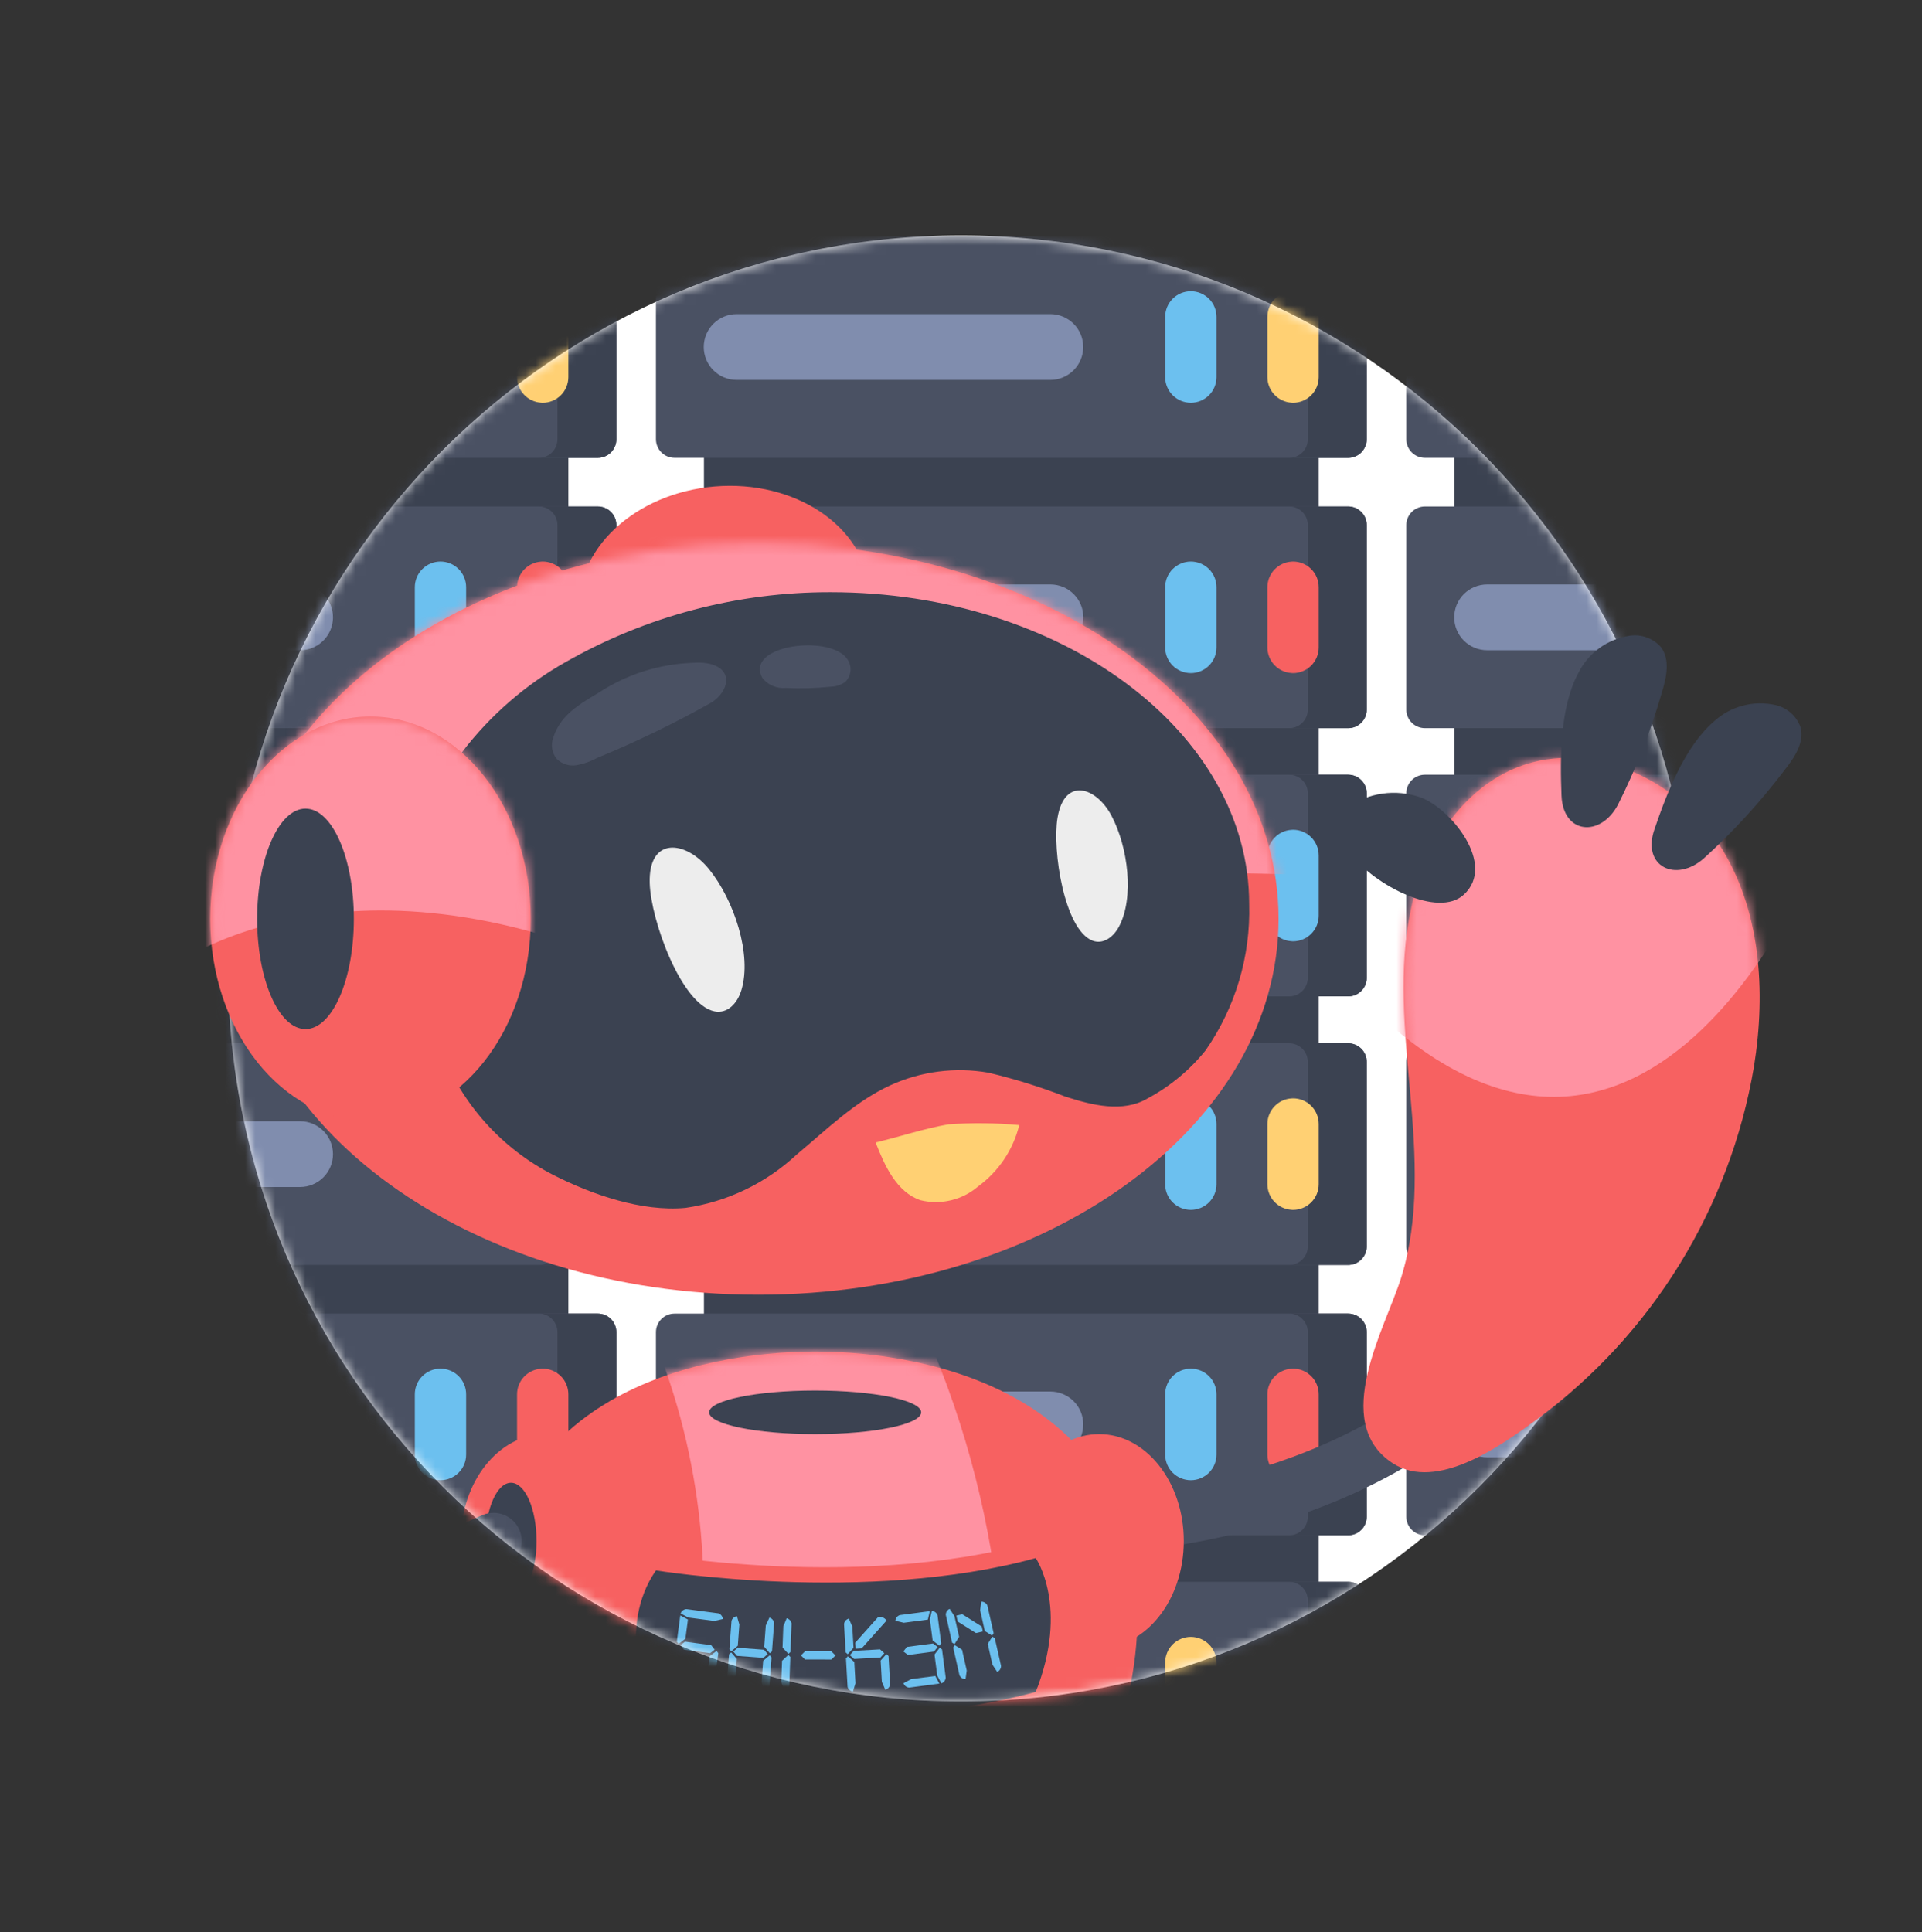<svg width="192" height="193" viewBox="0 0 192 193" fill="none" xmlns="http://www.w3.org/2000/svg">
<rect x="0" y="0" width="192" height="193" fill="#333333" stroke="none"/>
<g clip-path="url(#clip0_3136_19848)">
<path d="M96 169.966C136.438 169.966 169.22 137.184 169.22 96.746C169.22 56.307 136.438 23.525 96 23.525C55.561 23.525 22.779 56.307 22.779 96.746C22.779 137.184 55.561 169.966 96 169.966Z" fill="white"/>
<mask id="mask0_3136_19848" style="mask-type:luminance" maskUnits="userSpaceOnUse" x="22" y="23" width="148" height="147">
<path d="M96 169.966C136.438 169.966 169.22 137.184 169.22 96.746C169.22 56.307 136.438 23.525 96 23.525C55.561 23.525 22.779 56.307 22.779 96.746C22.779 137.184 55.561 169.966 96 169.966Z" fill="white"/>
</mask>
<g mask="url(#mask0_3136_19848)">
<path d="M-4.637 41.088H56.778V108.899H-4.637V41.088Z" fill="#3B4251"/>
<path d="M59.716 99.535H-7.575C-8.067 99.535 -8.54 99.34 -8.888 98.991C-9.236 98.643 -9.432 98.17 -9.432 97.678V79.248C-9.432 78.755 -9.236 78.283 -8.888 77.935C-8.54 77.586 -8.067 77.391 -7.575 77.391H59.716C60.208 77.391 60.681 77.586 61.029 77.935C61.377 78.283 61.573 78.755 61.573 79.248V97.678C61.573 98.17 61.377 98.643 61.029 98.991C60.681 99.34 60.208 99.535 59.716 99.535Z" fill="#4A5163"/>
<path d="M29.985 91.748H-1.35C-2.222 91.748 -3.058 91.402 -3.674 90.785C-4.29 90.169 -4.636 89.333 -4.636 88.462C-4.636 87.59 -4.29 86.754 -3.674 86.138C-3.058 85.522 -2.222 85.176 -1.35 85.176H29.985C30.854 85.18 31.686 85.528 32.299 86.143C32.912 86.759 33.256 87.593 33.256 88.462C33.256 89.331 32.912 90.164 32.299 90.78C31.686 91.396 30.854 91.744 29.985 91.748Z" fill="#808DAE"/>
<path d="M44.001 94.034C43.321 94.034 42.669 93.764 42.189 93.284C41.708 92.803 41.438 92.151 41.438 91.471V85.454C41.438 84.774 41.708 84.122 42.189 83.641C42.669 83.161 43.321 82.891 44.001 82.891C44.681 82.891 45.333 83.161 45.813 83.641C46.294 84.122 46.564 84.774 46.564 85.454V91.471C46.564 91.808 46.498 92.141 46.369 92.452C46.24 92.763 46.051 93.046 45.813 93.284C45.575 93.522 45.293 93.71 44.982 93.839C44.671 93.968 44.338 94.034 44.001 94.034Z" fill="#FFD073"/>
<path d="M59.716 72.74H-7.575C-8.067 72.74 -8.54 72.544 -8.888 72.196C-9.236 71.848 -9.432 71.375 -9.432 70.883V52.453C-9.432 51.96 -9.236 51.488 -8.888 51.14C-8.54 50.791 -8.067 50.596 -7.575 50.596H59.716C60.208 50.596 60.681 50.791 61.029 51.14C61.377 51.488 61.573 51.96 61.573 52.453V70.883C61.573 71.376 61.377 71.848 61.029 72.196C60.681 72.544 60.208 72.74 59.716 72.74Z" fill="#4A5163"/>
<path d="M29.985 64.955H-1.351C-2.222 64.955 -3.058 64.609 -3.674 63.992C-4.29 63.376 -4.637 62.54 -4.637 61.669C-4.637 60.797 -4.29 59.962 -3.674 59.345C-3.058 58.729 -2.222 58.383 -1.351 58.383H29.985C30.855 58.385 31.689 58.732 32.304 59.348C32.918 59.964 33.264 60.799 33.264 61.669C33.264 62.539 32.918 63.374 32.304 63.99C31.689 64.606 30.855 64.953 29.985 64.955Z" fill="#808DAE"/>
<path d="M44.001 67.239C43.321 67.239 42.669 66.969 42.189 66.489C41.708 66.008 41.438 65.356 41.438 64.676V58.659C41.438 57.979 41.708 57.327 42.189 56.846C42.669 56.366 43.321 56.096 44.001 56.096C44.681 56.096 45.333 56.366 45.813 56.846C46.294 57.327 46.564 57.979 46.564 58.659V64.676C46.564 65.013 46.498 65.346 46.369 65.657C46.24 65.968 46.051 66.251 45.813 66.489C45.575 66.727 45.293 66.915 44.982 67.044C44.671 67.173 44.338 67.239 44.001 67.239Z" fill="#6CC0EF"/>
<path d="M59.716 45.736H-7.575C-8.067 45.736 -8.54 45.541 -8.888 45.192C-9.236 44.844 -9.432 44.371 -9.432 43.879V25.449C-9.432 24.956 -9.236 24.484 -8.888 24.136C-8.54 23.788 -8.067 23.592 -7.575 23.592H59.716C60.208 23.592 60.681 23.788 61.029 24.136C61.377 24.484 61.573 24.956 61.573 25.449V43.879C61.573 44.372 61.377 44.844 61.029 45.192C60.681 45.541 60.208 45.736 59.716 45.736Z" fill="#4A5163"/>
<path d="M29.985 37.951H-1.35C-2.222 37.951 -3.058 37.605 -3.674 36.989C-4.29 36.372 -4.636 35.536 -4.636 34.665C-4.636 33.793 -4.29 32.958 -3.674 32.341C-3.058 31.725 -2.222 31.379 -1.35 31.379H29.985C30.853 31.384 31.685 31.732 32.297 32.348C32.909 32.963 33.253 33.797 33.253 34.665C33.253 35.533 32.909 36.366 32.297 36.982C31.685 37.598 30.853 37.946 29.985 37.951Z" fill="#808DAE"/>
<path d="M44.001 40.235C43.664 40.235 43.331 40.169 43.02 40.04C42.709 39.911 42.427 39.723 42.189 39.485C41.951 39.247 41.762 38.964 41.633 38.653C41.504 38.342 41.438 38.009 41.438 37.672V31.655C41.438 30.975 41.708 30.323 42.189 29.843C42.669 29.362 43.321 29.092 44.001 29.092C44.681 29.092 45.333 29.362 45.813 29.843C46.294 30.323 46.564 30.975 46.564 31.655V37.672C46.564 38.009 46.498 38.342 46.369 38.653C46.24 38.964 46.051 39.247 45.813 39.485C45.575 39.723 45.293 39.911 44.982 40.04C44.671 40.169 44.338 40.235 44.001 40.235Z" fill="#6CC0EF"/>
<path d="M59.716 77.391H53.829C54.073 77.391 54.315 77.439 54.54 77.532C54.766 77.625 54.97 77.762 55.143 77.935C55.315 78.107 55.452 78.312 55.545 78.537C55.639 78.763 55.687 79.004 55.687 79.248V97.678C55.687 98.17 55.491 98.643 55.143 98.991C54.794 99.34 54.322 99.535 53.829 99.535H59.716C59.96 99.535 60.201 99.487 60.426 99.394C60.652 99.3 60.856 99.164 61.029 98.991C61.202 98.819 61.338 98.614 61.432 98.389C61.525 98.163 61.573 97.922 61.573 97.678V79.248C61.573 78.755 61.377 78.283 61.029 77.935C60.681 77.586 60.208 77.391 59.716 77.391Z" fill="#3B4251"/>
<path d="M59.716 50.596H53.829C54.073 50.596 54.315 50.644 54.54 50.737C54.766 50.83 54.97 50.967 55.143 51.14C55.315 51.312 55.452 51.517 55.545 51.742C55.639 51.968 55.687 52.209 55.687 52.453V70.883C55.687 71.376 55.491 71.848 55.143 72.196C54.794 72.545 54.322 72.74 53.829 72.74H59.716C59.96 72.74 60.201 72.692 60.426 72.599C60.652 72.506 60.856 72.369 61.029 72.196C61.202 72.024 61.338 71.819 61.432 71.594C61.525 71.368 61.573 71.127 61.573 70.883V52.453C61.573 51.961 61.377 51.488 61.029 51.14C60.681 50.791 60.208 50.596 59.716 50.596Z" fill="#3B4251"/>
<path d="M59.716 23.592H53.829C54.073 23.592 54.315 23.64 54.54 23.733C54.766 23.826 54.97 23.963 55.143 24.136C55.315 24.308 55.452 24.513 55.545 24.738C55.639 24.964 55.687 25.205 55.687 25.449V43.879C55.687 44.123 55.639 44.364 55.545 44.59C55.452 44.815 55.315 45.02 55.143 45.192C54.97 45.365 54.766 45.502 54.54 45.595C54.315 45.688 54.073 45.736 53.829 45.736H59.716C59.96 45.736 60.201 45.688 60.426 45.595C60.652 45.502 60.856 45.365 61.029 45.192C61.202 45.02 61.338 44.815 61.432 44.59C61.525 44.364 61.573 44.123 61.573 43.879V25.449C61.573 24.956 61.377 24.484 61.029 24.136C60.681 23.788 60.208 23.592 59.716 23.592Z" fill="#3B4251"/>
<path d="M54.214 29.092C54.161 29.092 54.109 29.096 54.057 29.1C53.406 29.139 52.795 29.426 52.348 29.901C51.901 30.375 51.652 31.003 51.651 31.655V37.672C51.652 38.325 51.901 38.952 52.348 39.427C52.795 39.901 53.406 40.188 54.057 40.228C54.109 40.231 54.161 40.236 54.214 40.236C54.551 40.236 54.884 40.169 55.195 40.041C55.506 39.912 55.789 39.723 56.027 39.485C56.265 39.247 56.454 38.964 56.582 38.653C56.711 38.342 56.778 38.009 56.778 37.672V31.655C56.778 30.975 56.508 30.323 56.027 29.843C55.546 29.362 54.894 29.092 54.214 29.092Z" fill="#FFD073"/>
<path d="M54.214 56.096C54.161 56.096 54.109 56.1 54.057 56.104C53.406 56.143 52.795 56.43 52.348 56.905C51.901 57.379 51.652 58.007 51.651 58.659V64.676C51.652 65.328 51.901 65.956 52.348 66.431C52.795 66.906 53.406 67.192 54.057 67.231C54.109 67.235 54.161 67.24 54.214 67.24C54.551 67.24 54.884 67.173 55.195 67.044C55.506 66.916 55.789 66.727 56.027 66.489C56.265 66.251 56.454 65.968 56.582 65.657C56.711 65.346 56.778 65.013 56.778 64.677V58.659C56.778 57.979 56.508 57.327 56.027 56.847C55.546 56.366 54.894 56.096 54.214 56.096Z" fill="#F76161"/>
<path d="M54.214 82.891C54.161 82.891 54.109 82.895 54.057 82.899C53.406 82.938 52.795 83.225 52.348 83.7C51.901 84.174 51.652 84.802 51.651 85.454V91.471C51.652 92.123 51.901 92.751 52.348 93.226C52.795 93.7 53.406 93.987 54.057 94.026C54.109 94.03 54.161 94.034 54.214 94.034C54.551 94.034 54.884 93.968 55.195 93.839C55.506 93.711 55.789 93.522 56.027 93.284C56.265 93.046 56.454 92.763 56.582 92.452C56.711 92.141 56.778 91.808 56.778 91.471V85.454C56.778 84.774 56.508 84.122 56.027 83.641C55.546 83.161 54.894 82.891 54.214 82.891Z" fill="#6CC0EF"/>
<path d="M-4.637 121.715H56.778V167.882H-4.637V121.715Z" fill="#3B4251"/>
<path d="M59.716 180.162H-7.575C-8.067 180.162 -8.54 179.966 -8.888 179.618C-9.236 179.27 -9.432 178.797 -9.432 178.305V159.875C-9.432 159.382 -9.236 158.91 -8.888 158.562C-8.54 158.213 -8.067 158.018 -7.575 158.018H59.716C60.208 158.018 60.681 158.213 61.029 158.562C61.377 158.91 61.573 159.382 61.573 159.875V178.305C61.573 178.797 61.377 179.27 61.029 179.618C60.681 179.966 60.208 180.162 59.716 180.162Z" fill="#4A5163"/>
<path d="M29.985 172.375H-1.35C-2.222 172.375 -3.058 172.029 -3.674 171.412C-4.29 170.796 -4.636 169.96 -4.636 169.089C-4.636 168.217 -4.29 167.381 -3.674 166.765C-3.058 166.149 -2.222 165.803 -1.35 165.803H29.985C30.854 165.807 31.686 166.155 32.299 166.77C32.912 167.386 33.256 168.22 33.256 169.089C33.256 169.958 32.912 170.791 32.299 171.407C31.686 172.023 30.854 172.371 29.985 172.375Z" fill="#808DAE"/>
<path d="M44.001 174.661C43.321 174.661 42.669 174.391 42.189 173.91C41.708 173.43 41.438 172.778 41.438 172.098V166.081C41.438 165.401 41.708 164.749 42.189 164.268C42.669 163.788 43.321 163.518 44.001 163.518C44.681 163.518 45.333 163.788 45.813 164.268C46.294 164.749 46.564 165.401 46.564 166.081V172.098C46.564 172.435 46.498 172.768 46.369 173.079C46.24 173.39 46.051 173.672 45.813 173.91C45.575 174.148 45.293 174.337 44.982 174.466C44.671 174.595 44.338 174.661 44.001 174.661Z" fill="#FFD073"/>
<path d="M59.716 153.367H-7.575C-8.067 153.367 -8.54 153.171 -8.888 152.823C-9.236 152.475 -9.432 152.002 -9.432 151.51V133.08C-9.432 132.587 -9.236 132.115 -8.888 131.767C-8.54 131.418 -8.067 131.223 -7.575 131.223H59.716C60.208 131.223 60.681 131.418 61.029 131.767C61.377 132.115 61.573 132.587 61.573 133.08V151.51C61.573 152.002 61.377 152.475 61.029 152.823C60.681 153.171 60.208 153.367 59.716 153.367Z" fill="#4A5163"/>
<path d="M29.985 145.582H-1.351C-2.222 145.582 -3.058 145.236 -3.674 144.619C-4.29 144.003 -4.637 143.167 -4.637 142.296C-4.637 141.864 -4.552 141.437 -4.387 141.038C-4.221 140.64 -3.979 140.277 -3.674 139.972C-3.369 139.667 -3.007 139.425 -2.608 139.26C-2.209 139.095 -1.782 139.01 -1.351 139.01H29.985C30.854 139.014 31.686 139.362 32.299 139.977C32.912 140.593 33.256 141.427 33.256 142.296C33.256 143.165 32.912 143.998 32.299 144.614C31.686 145.23 30.854 145.578 29.985 145.582Z" fill="#808DAE"/>
<path d="M44.001 147.866C43.321 147.866 42.669 147.596 42.189 147.116C41.708 146.635 41.438 145.983 41.438 145.303V139.286C41.438 138.606 41.708 137.954 42.189 137.473C42.669 136.993 43.321 136.723 44.001 136.723C44.681 136.723 45.333 136.993 45.813 137.473C46.294 137.954 46.564 138.606 46.564 139.286V145.303C46.564 145.64 46.498 145.973 46.369 146.284C46.24 146.595 46.051 146.878 45.813 147.116C45.575 147.354 45.293 147.542 44.982 147.671C44.671 147.8 44.338 147.866 44.001 147.866Z" fill="#6CC0EF"/>
<path d="M59.716 126.363H-7.575C-8.067 126.363 -8.54 126.167 -8.888 125.819C-9.236 125.471 -9.432 124.998 -9.432 124.506V106.076C-9.432 105.583 -9.236 105.111 -8.888 104.763C-8.54 104.414 -8.067 104.219 -7.575 104.219H59.716C60.208 104.219 60.681 104.414 61.029 104.763C61.377 105.111 61.573 105.583 61.573 106.076V124.506C61.573 124.998 61.377 125.471 61.029 125.819C60.681 126.167 60.208 126.363 59.716 126.363Z" fill="#4A5163"/>
<path d="M29.985 118.578H-1.35C-2.222 118.578 -3.058 118.232 -3.674 117.615C-4.29 116.999 -4.636 116.163 -4.636 115.292C-4.636 114.42 -4.29 113.585 -3.674 112.968C-3.058 112.352 -2.222 112.006 -1.35 112.006H29.985C30.855 112.008 31.689 112.355 32.304 112.971C32.919 113.587 33.264 114.422 33.264 115.292C33.264 116.162 32.919 116.997 32.304 117.613C31.689 118.229 30.855 118.576 29.985 118.578Z" fill="#808DAE"/>
<path d="M44.001 120.862C43.321 120.862 42.669 120.592 42.189 120.112C41.708 119.631 41.438 118.979 41.438 118.299V112.282C41.438 111.602 41.708 110.95 42.189 110.469C42.669 109.989 43.321 109.719 44.001 109.719C44.681 109.719 45.333 109.989 45.813 110.469C46.294 110.95 46.564 111.602 46.564 112.282V118.299C46.564 118.636 46.498 118.969 46.369 119.28C46.24 119.591 46.051 119.874 45.813 120.112C45.575 120.35 45.293 120.538 44.982 120.667C44.671 120.796 44.338 120.862 44.001 120.862Z" fill="#6CC0EF"/>
<path d="M59.716 158.018H53.829C54.073 158.018 54.315 158.066 54.54 158.159C54.766 158.252 54.97 158.389 55.143 158.562C55.315 158.734 55.452 158.939 55.545 159.164C55.639 159.389 55.687 159.631 55.687 159.875V178.305C55.687 178.797 55.491 179.27 55.143 179.618C54.794 179.966 54.322 180.162 53.829 180.162H59.716C59.96 180.162 60.201 180.114 60.426 180.021C60.652 179.927 60.856 179.791 61.029 179.618C61.202 179.446 61.338 179.241 61.432 179.016C61.525 178.79 61.573 178.549 61.573 178.305V159.875C61.573 159.382 61.377 158.91 61.029 158.562C60.681 158.213 60.208 158.018 59.716 158.018Z" fill="#3B4251"/>
<path d="M59.716 131.223H53.829C54.073 131.223 54.315 131.271 54.54 131.364C54.766 131.457 54.97 131.594 55.143 131.767C55.315 131.939 55.452 132.144 55.545 132.369C55.639 132.595 55.687 132.836 55.687 133.08V151.51C55.687 152.002 55.491 152.475 55.143 152.823C54.794 153.172 54.322 153.367 53.829 153.367H59.716C59.96 153.367 60.201 153.319 60.426 153.226C60.652 153.133 60.856 152.996 61.029 152.823C61.202 152.651 61.338 152.446 61.432 152.221C61.525 151.995 61.573 151.754 61.573 151.51V133.08C61.573 132.587 61.377 132.115 61.029 131.767C60.681 131.418 60.208 131.223 59.716 131.223Z" fill="#3B4251"/>
<path d="M59.716 104.219H53.829C54.073 104.219 54.315 104.267 54.54 104.36C54.766 104.453 54.97 104.59 55.143 104.763C55.315 104.935 55.452 105.14 55.545 105.365C55.639 105.591 55.687 105.832 55.687 106.076V124.506C55.687 124.75 55.639 124.991 55.545 125.217C55.452 125.442 55.315 125.647 55.143 125.819C54.97 125.992 54.766 126.129 54.54 126.222C54.315 126.315 54.073 126.363 53.829 126.363H59.716C59.96 126.363 60.201 126.315 60.426 126.222C60.652 126.129 60.856 125.992 61.029 125.819C61.202 125.647 61.338 125.442 61.432 125.217C61.525 124.991 61.573 124.75 61.573 124.506V106.076C61.573 105.584 61.377 105.111 61.029 104.763C60.681 104.414 60.208 104.219 59.716 104.219Z" fill="#3B4251"/>
<path d="M54.214 109.719C54.161 109.719 54.109 109.724 54.057 109.727C53.406 109.766 52.795 110.053 52.348 110.528C51.901 111.002 51.652 111.63 51.651 112.282V118.299C51.652 118.951 51.901 119.579 52.348 120.054C52.795 120.529 53.406 120.815 54.057 120.855C54.109 120.858 54.161 120.863 54.214 120.863C54.551 120.863 54.884 120.796 55.195 120.667C55.506 120.539 55.789 120.35 56.027 120.112C56.265 119.874 56.454 119.591 56.582 119.28C56.711 118.969 56.778 118.636 56.778 118.3V112.282C56.778 111.602 56.508 110.95 56.027 110.47C55.546 109.989 54.894 109.719 54.214 109.719Z" fill="#FFD073"/>
<path d="M54.214 136.723C54.161 136.723 54.109 136.727 54.057 136.731C53.406 136.77 52.795 137.057 52.348 137.532C51.901 138.006 51.652 138.634 51.651 139.286V145.303C51.652 145.955 51.901 146.583 52.348 147.058C52.795 147.532 53.406 147.819 54.057 147.858C54.109 147.862 54.161 147.867 54.214 147.867C54.551 147.867 54.884 147.8 55.195 147.671C55.506 147.543 55.789 147.354 56.027 147.116C56.265 146.878 56.454 146.595 56.582 146.284C56.711 145.973 56.778 145.64 56.778 145.303V139.286C56.778 138.606 56.508 137.954 56.027 137.474C55.546 136.993 54.894 136.723 54.214 136.723Z" fill="#F76161"/>
<path d="M54.214 163.518C54.161 163.518 54.109 163.522 54.057 163.526C53.406 163.565 52.795 163.852 52.348 164.326C51.901 164.801 51.652 165.429 51.651 166.081V172.098C51.652 172.75 51.901 173.378 52.348 173.853C52.795 174.327 53.406 174.614 54.057 174.653C54.109 174.657 54.161 174.661 54.214 174.661C54.551 174.661 54.884 174.595 55.195 174.466C55.506 174.338 55.789 174.149 56.027 173.911C56.265 173.673 56.454 173.39 56.582 173.079C56.711 172.768 56.778 172.435 56.778 172.098V166.081C56.778 165.401 56.508 164.749 56.027 164.268C55.546 163.788 54.894 163.518 54.214 163.518Z" fill="#6CC0EF"/>
<path d="M145.278 41.088H206.693V108.899H145.278V41.088Z" fill="#3B4251"/>
<path d="M209.631 99.535H142.34C141.848 99.535 141.375 99.34 141.027 98.991C140.679 98.643 140.483 98.17 140.483 97.678V79.248C140.483 78.755 140.679 78.283 141.027 77.935C141.375 77.586 141.848 77.391 142.34 77.391H209.631C210.123 77.391 210.596 77.586 210.944 77.935C211.292 78.283 211.488 78.755 211.488 79.248V97.678C211.488 98.17 211.292 98.643 210.944 98.991C210.596 99.34 210.123 99.535 209.631 99.535Z" fill="#4A5163"/>
<path d="M179.9 91.748H148.565C148.132 91.75 147.703 91.666 147.303 91.502C146.902 91.338 146.538 91.096 146.232 90.79C145.925 90.485 145.681 90.122 145.515 89.723C145.349 89.323 145.264 88.894 145.264 88.462C145.264 88.029 145.349 87.6 145.515 87.201C145.681 86.801 145.925 86.438 146.232 86.133C146.538 85.828 146.902 85.586 147.303 85.422C147.703 85.257 148.132 85.174 148.565 85.176H179.9C180.769 85.18 181.601 85.528 182.214 86.143C182.827 86.759 183.171 87.593 183.171 88.462C183.171 89.331 182.827 90.164 182.214 90.78C181.601 91.396 180.769 91.744 179.9 91.748Z" fill="#808DAE"/>
<path d="M209.631 72.74H142.34C141.848 72.74 141.375 72.544 141.027 72.196C140.679 71.848 140.483 71.375 140.483 70.883V52.453C140.483 51.96 140.679 51.488 141.027 51.14C141.375 50.791 141.848 50.596 142.34 50.596H209.631C210.123 50.596 210.596 50.791 210.944 51.14C211.292 51.488 211.488 51.96 211.488 52.453V70.883C211.488 71.376 211.292 71.848 210.944 72.196C210.596 72.544 210.123 72.74 209.631 72.74Z" fill="#4A5163"/>
<path d="M179.9 64.955H148.565C148.132 64.956 147.704 64.871 147.305 64.707C146.905 64.542 146.542 64.3 146.236 63.995C145.93 63.69 145.688 63.327 145.522 62.928C145.356 62.529 145.271 62.101 145.271 61.669C145.271 61.237 145.356 60.809 145.522 60.41C145.688 60.011 145.93 59.648 146.236 59.343C146.542 59.037 146.905 58.796 147.305 58.631C147.704 58.466 148.132 58.382 148.565 58.383H179.9C180.77 58.385 181.604 58.732 182.219 59.348C182.834 59.964 183.179 60.799 183.179 61.669C183.179 62.539 182.834 63.374 182.219 63.99C181.604 64.606 180.77 64.953 179.9 64.955Z" fill="#808DAE"/>
<path d="M209.631 45.736H142.34C141.848 45.736 141.375 45.541 141.027 45.192C140.679 44.844 140.483 44.371 140.483 43.879V25.449C140.483 24.956 140.679 24.484 141.027 24.136C141.375 23.788 141.848 23.592 142.34 23.592H209.631C210.123 23.592 210.596 23.788 210.944 24.136C211.292 24.484 211.488 24.956 211.488 25.449V43.879C211.488 44.372 211.292 44.844 210.944 45.192C210.596 45.541 210.123 45.736 209.631 45.736Z" fill="#4A5163"/>
<path d="M179.9 37.951H148.564C148.131 37.953 147.702 37.87 147.301 37.706C146.901 37.542 146.536 37.3 146.229 36.995C145.922 36.689 145.679 36.326 145.512 35.927C145.346 35.527 145.26 35.098 145.26 34.665C145.26 34.232 145.346 33.803 145.512 33.403C145.679 33.003 145.922 32.64 146.229 32.335C146.536 32.03 146.901 31.788 147.301 31.624C147.702 31.46 148.131 31.377 148.564 31.379H179.9C180.768 31.384 181.6 31.732 182.212 32.348C182.824 32.963 183.168 33.797 183.168 34.665C183.168 35.533 182.824 36.366 182.212 36.982C181.6 37.598 180.768 37.946 179.9 37.951Z" fill="#808DAE"/>
<path d="M145.278 121.715H206.693V167.882H145.278V121.715Z" fill="#3B4251"/>
<path d="M209.631 180.162H142.34C141.848 180.162 141.375 179.966 141.027 179.618C140.679 179.27 140.483 178.797 140.483 178.305V159.875C140.483 159.382 140.679 158.91 141.027 158.562C141.375 158.213 141.848 158.018 142.34 158.018H209.631C210.123 158.018 210.596 158.213 210.944 158.562C211.292 158.91 211.488 159.382 211.488 159.875V178.305C211.488 178.797 211.292 179.27 210.944 179.618C210.596 179.966 210.123 180.162 209.631 180.162Z" fill="#4A5163"/>
<path d="M179.9 172.375H148.565C148.132 172.377 147.703 172.293 147.303 172.129C146.902 171.965 146.538 171.723 146.232 171.417C145.925 171.112 145.681 170.749 145.515 170.35C145.349 169.95 145.264 169.521 145.264 169.089C145.264 168.656 145.349 168.227 145.515 167.828C145.681 167.428 145.925 167.065 146.232 166.76C146.538 166.455 146.902 166.213 147.303 166.049C147.703 165.884 148.132 165.801 148.565 165.803H179.9C180.769 165.807 181.601 166.155 182.214 166.77C182.827 167.386 183.171 168.22 183.171 169.089C183.171 169.958 182.827 170.791 182.214 171.407C181.601 172.023 180.769 172.371 179.9 172.375Z" fill="#808DAE"/>
<path d="M209.631 153.367H142.34C141.848 153.367 141.375 153.171 141.027 152.823C140.679 152.475 140.483 152.002 140.483 151.51V133.08C140.483 132.587 140.679 132.115 141.027 131.767C141.375 131.418 141.848 131.223 142.34 131.223H209.631C210.123 131.223 210.596 131.418 210.944 131.767C211.292 132.115 211.488 132.587 211.488 133.08V151.51C211.488 152.002 211.292 152.475 210.944 152.823C210.596 153.171 210.123 153.367 209.631 153.367Z" fill="#4A5163"/>
<path d="M179.9 145.582H148.565C148.132 145.584 147.703 145.5 147.303 145.336C146.902 145.172 146.538 144.93 146.232 144.624C145.925 144.319 145.681 143.956 145.515 143.557C145.349 143.157 145.264 142.729 145.264 142.296C145.264 141.863 145.349 141.435 145.515 141.035C145.681 140.635 145.925 140.272 146.232 139.967C146.538 139.662 146.902 139.42 147.303 139.256C147.703 139.091 148.132 139.008 148.565 139.01H179.9C180.769 139.014 181.601 139.362 182.214 139.977C182.827 140.593 183.171 141.427 183.171 142.296C183.171 143.165 182.827 143.998 182.214 144.614C181.601 145.23 180.769 145.578 179.9 145.582Z" fill="#808DAE"/>
<path d="M209.631 126.363H142.34C141.848 126.363 141.375 126.167 141.027 125.819C140.679 125.471 140.483 124.998 140.483 124.506V106.076C140.483 105.583 140.679 105.111 141.027 104.763C141.375 104.414 141.848 104.219 142.34 104.219H209.631C210.123 104.219 210.596 104.414 210.944 104.763C211.292 105.111 211.488 105.583 211.488 106.076V124.506C211.488 124.998 211.292 125.471 210.944 125.819C210.596 126.167 210.123 126.363 209.631 126.363Z" fill="#4A5163"/>
<path d="M179.9 118.578H148.565C148.132 118.579 147.704 118.495 147.305 118.33C146.905 118.165 146.542 117.923 146.236 117.618C145.93 117.313 145.688 116.95 145.522 116.551C145.356 116.152 145.271 115.724 145.271 115.292C145.271 114.86 145.356 114.432 145.522 114.033C145.688 113.634 145.93 113.271 146.236 112.966C146.542 112.66 146.905 112.419 147.305 112.254C147.704 112.089 148.132 112.005 148.565 112.006H179.9C180.77 112.008 181.604 112.355 182.219 112.971C182.834 113.587 183.179 114.422 183.179 115.292C183.179 116.162 182.834 116.997 182.219 117.613C181.604 118.229 180.77 118.576 179.9 118.578Z" fill="#808DAE"/>
<path d="M70.321 41.088H131.735V108.899H70.321V41.088Z" fill="#3B4251"/>
<path d="M134.673 99.535H67.383C66.89 99.535 66.418 99.34 66.069 98.991C65.721 98.643 65.525 98.17 65.525 97.678V79.248C65.525 78.755 65.721 78.283 66.069 77.935C66.418 77.586 66.89 77.391 67.383 77.391H134.673C135.166 77.391 135.638 77.586 135.987 77.935C136.335 78.283 136.531 78.755 136.531 79.248V97.678C136.531 98.17 136.335 98.643 135.987 98.991C135.638 99.34 135.166 99.535 134.673 99.535Z" fill="#4A5163"/>
<path d="M104.943 91.748H73.607C73.174 91.75 72.745 91.666 72.345 91.502C71.945 91.338 71.581 91.096 71.274 90.79C70.967 90.485 70.724 90.122 70.558 89.723C70.392 89.323 70.306 88.894 70.306 88.462C70.306 88.029 70.392 87.6 70.558 87.201C70.724 86.801 70.967 86.438 71.274 86.133C71.581 85.828 71.945 85.586 72.345 85.422C72.745 85.257 73.174 85.174 73.607 85.176H104.943C105.812 85.18 106.644 85.528 107.257 86.143C107.87 86.759 108.214 87.593 108.214 88.462C108.214 89.331 107.87 90.164 107.257 90.78C106.644 91.396 105.812 91.744 104.943 91.748Z" fill="#808DAE"/>
<path d="M118.959 94.034C118.622 94.034 118.289 93.968 117.978 93.839C117.667 93.71 117.384 93.522 117.146 93.284C116.908 93.046 116.719 92.763 116.591 92.452C116.462 92.141 116.396 91.808 116.396 91.471V85.454C116.396 84.774 116.666 84.122 117.146 83.641C117.627 83.161 118.279 82.891 118.959 82.891C119.638 82.891 120.29 83.161 120.771 83.641C121.252 84.122 121.522 84.774 121.522 85.454V91.471C121.522 91.808 121.455 92.141 121.327 92.452C121.198 92.763 121.009 93.046 120.771 93.284C120.533 93.522 120.25 93.71 119.939 93.839C119.628 93.968 119.295 94.034 118.959 94.034Z" fill="#FFD073"/>
<path d="M134.673 72.74H67.383C66.89 72.74 66.418 72.544 66.069 72.196C65.721 71.848 65.525 71.375 65.525 70.883V52.453C65.525 51.96 65.721 51.488 66.069 51.14C66.418 50.791 66.89 50.596 67.383 50.596H134.673C135.166 50.596 135.638 50.791 135.987 51.14C136.335 51.488 136.531 51.96 136.531 52.453V70.883C136.531 71.376 136.335 71.848 135.986 72.196C135.638 72.544 135.166 72.74 134.673 72.74Z" fill="#4A5163"/>
<path d="M104.942 64.955H73.607C73.175 64.956 72.747 64.871 72.347 64.707C71.948 64.542 71.584 64.3 71.278 63.995C70.973 63.69 70.73 63.327 70.564 62.928C70.399 62.529 70.314 62.101 70.314 61.669C70.314 61.237 70.399 60.809 70.564 60.41C70.73 60.011 70.973 59.648 71.278 59.343C71.584 59.037 71.948 58.796 72.347 58.631C72.747 58.466 73.175 58.382 73.607 58.383H104.942C105.813 58.385 106.647 58.732 107.261 59.348C107.876 59.964 108.221 60.799 108.221 61.669C108.221 62.539 107.876 63.374 107.261 63.99C106.647 64.606 105.813 64.953 104.942 64.955Z" fill="#808DAE"/>
<path d="M118.959 67.239C118.622 67.239 118.289 67.173 117.978 67.044C117.667 66.915 117.384 66.727 117.146 66.489C116.908 66.251 116.719 65.968 116.591 65.657C116.462 65.346 116.396 65.013 116.396 64.676V58.659C116.396 57.979 116.666 57.327 117.146 56.846C117.627 56.366 118.279 56.096 118.959 56.096C119.638 56.096 120.29 56.366 120.771 56.846C121.252 57.327 121.522 57.979 121.522 58.659V64.676C121.522 65.013 121.455 65.346 121.327 65.657C121.198 65.968 121.009 66.251 120.771 66.489C120.533 66.727 120.25 66.915 119.939 67.044C119.628 67.173 119.295 67.239 118.959 67.239Z" fill="#6CC0EF"/>
<path d="M134.673 45.736H67.383C66.89 45.736 66.418 45.541 66.069 45.192C65.721 44.844 65.525 44.371 65.525 43.879V25.449C65.525 24.956 65.721 24.484 66.069 24.136C66.418 23.788 66.89 23.592 67.383 23.592H134.673C135.166 23.592 135.638 23.788 135.987 24.136C136.335 24.484 136.531 24.956 136.531 25.449V43.879C136.531 44.372 136.335 44.844 135.986 45.192C135.638 45.541 135.166 45.736 134.673 45.736Z" fill="#4A5163"/>
<path d="M104.943 37.951H73.607C73.174 37.953 72.745 37.87 72.344 37.706C71.943 37.542 71.579 37.3 71.272 36.995C70.965 36.689 70.721 36.326 70.555 35.927C70.389 35.527 70.303 35.098 70.303 34.665C70.303 34.232 70.389 33.803 70.555 33.403C70.721 33.003 70.965 32.64 71.272 32.335C71.579 32.03 71.943 31.788 72.344 31.624C72.745 31.46 73.174 31.377 73.607 31.379H104.943C105.811 31.384 106.642 31.732 107.255 32.348C107.867 32.963 108.211 33.797 108.211 34.665C108.211 35.533 107.867 36.366 107.255 36.982C106.642 37.598 105.811 37.946 104.943 37.951Z" fill="#808DAE"/>
<path d="M118.959 40.235C118.622 40.235 118.289 40.169 117.978 40.04C117.667 39.911 117.384 39.723 117.146 39.485C116.908 39.247 116.719 38.964 116.591 38.653C116.462 38.342 116.396 38.009 116.396 37.672V31.655C116.396 30.975 116.666 30.323 117.146 29.843C117.627 29.362 118.279 29.092 118.959 29.092C119.638 29.092 120.29 29.362 120.771 29.843C121.252 30.323 121.522 30.975 121.522 31.655V37.672C121.522 38.009 121.455 38.342 121.327 38.653C121.198 38.964 121.009 39.247 120.771 39.485C120.533 39.723 120.25 39.911 119.939 40.04C119.628 40.169 119.295 40.235 118.959 40.235Z" fill="#6CC0EF"/>
<path d="M134.673 77.391H128.787C129.031 77.391 129.272 77.439 129.498 77.532C129.723 77.625 129.928 77.762 130.1 77.935C130.273 78.107 130.41 78.312 130.503 78.537C130.596 78.763 130.644 79.004 130.644 79.248V97.678C130.644 98.17 130.449 98.643 130.1 98.991C129.752 99.34 129.279 99.535 128.787 99.535H134.673C134.917 99.535 135.159 99.487 135.384 99.394C135.609 99.3 135.814 99.164 135.987 98.991C136.159 98.819 136.296 98.614 136.389 98.389C136.482 98.163 136.531 97.922 136.531 97.678V79.248C136.53 78.755 136.335 78.283 135.986 77.935C135.638 77.586 135.166 77.391 134.673 77.391Z" fill="#3B4251"/>
<path d="M134.673 50.596H128.787C129.031 50.596 129.272 50.644 129.498 50.737C129.723 50.83 129.928 50.967 130.1 51.14C130.273 51.312 130.41 51.517 130.503 51.742C130.596 51.968 130.644 52.209 130.644 52.453V70.883C130.644 71.376 130.449 71.848 130.1 72.196C129.752 72.545 129.279 72.74 128.787 72.74H134.673C134.917 72.74 135.159 72.692 135.384 72.599C135.609 72.506 135.814 72.369 135.986 72.196C136.159 72.024 136.296 71.819 136.389 71.594C136.482 71.368 136.53 71.127 136.53 70.883V52.453C136.53 51.961 136.335 51.488 135.986 51.14C135.638 50.791 135.166 50.596 134.673 50.596Z" fill="#3B4251"/>
<path d="M134.673 23.592H128.787C129.031 23.592 129.272 23.64 129.498 23.733C129.723 23.826 129.928 23.963 130.1 24.136C130.273 24.308 130.41 24.513 130.503 24.738C130.596 24.964 130.644 25.205 130.644 25.449V43.879C130.644 44.123 130.596 44.364 130.503 44.59C130.41 44.815 130.273 45.02 130.1 45.192C129.928 45.365 129.723 45.502 129.498 45.595C129.272 45.688 129.031 45.736 128.787 45.736H134.673C134.917 45.736 135.159 45.688 135.384 45.595C135.609 45.502 135.814 45.365 135.986 45.192C136.159 45.02 136.296 44.815 136.389 44.59C136.482 44.364 136.53 44.123 136.53 43.879V25.449C136.53 24.956 136.335 24.484 135.986 24.136C135.638 23.788 135.166 23.592 134.673 23.592Z" fill="#3B4251"/>
<path d="M129.172 29.092C129.119 29.092 129.067 29.096 129.014 29.1C128.364 29.139 127.752 29.426 127.305 29.901C126.858 30.375 126.609 31.003 126.609 31.655V37.672C126.609 38.325 126.858 38.952 127.305 39.427C127.752 39.901 128.364 40.188 129.014 40.228C129.067 40.231 129.119 40.236 129.172 40.236C129.509 40.236 129.842 40.169 130.153 40.041C130.464 39.912 130.746 39.723 130.984 39.485C131.222 39.247 131.411 38.964 131.54 38.653C131.669 38.342 131.735 38.009 131.735 37.672V31.655C131.735 30.975 131.465 30.323 130.984 29.843C130.504 29.362 129.852 29.092 129.172 29.092Z" fill="#FFD073"/>
<path d="M129.172 56.096C129.119 56.096 129.067 56.1 129.014 56.104C128.364 56.143 127.752 56.43 127.305 56.905C126.858 57.379 126.609 58.007 126.609 58.659V64.676C126.609 65.328 126.858 65.956 127.305 66.431C127.752 66.906 128.364 67.192 129.014 67.231C129.067 67.235 129.119 67.24 129.172 67.24C129.509 67.24 129.842 67.173 130.153 67.044C130.464 66.916 130.746 66.727 130.984 66.489C131.222 66.251 131.411 65.968 131.54 65.657C131.669 65.346 131.735 65.013 131.735 64.677V58.659C131.735 57.979 131.465 57.327 130.984 56.847C130.504 56.366 129.852 56.096 129.172 56.096Z" fill="#F76161"/>
<path d="M129.172 82.891C129.119 82.891 129.067 82.895 129.014 82.899C128.364 82.938 127.752 83.225 127.305 83.7C126.858 84.174 126.609 84.802 126.609 85.454V91.471C126.609 92.123 126.858 92.751 127.305 93.226C127.752 93.7 128.364 93.987 129.014 94.026C129.067 94.03 129.119 94.034 129.172 94.034C129.509 94.034 129.842 93.968 130.153 93.839C130.464 93.711 130.746 93.522 130.984 93.284C131.222 93.046 131.411 92.763 131.54 92.452C131.669 92.141 131.735 91.808 131.735 91.471V85.454C131.735 84.774 131.465 84.122 130.984 83.641C130.504 83.161 129.852 82.891 129.172 82.891Z" fill="#6CC0EF"/>
<path d="M70.321 121.715H131.735V167.882H70.321V121.715Z" fill="#3B4251"/>
<path d="M134.673 180.162H67.383C66.89 180.162 66.418 179.966 66.069 179.618C65.721 179.27 65.525 178.797 65.525 178.305V159.875C65.525 159.382 65.721 158.91 66.069 158.562C66.418 158.213 66.89 158.018 67.383 158.018H134.673C135.166 158.018 135.638 158.213 135.987 158.562C136.335 158.91 136.531 159.382 136.531 159.875V178.305C136.531 178.797 136.335 179.27 135.987 179.618C135.638 179.966 135.166 180.162 134.673 180.162Z" fill="#4A5163"/>
<path d="M104.943 172.375H73.607C73.174 172.377 72.745 172.293 72.345 172.129C71.945 171.965 71.581 171.723 71.274 171.417C70.967 171.112 70.724 170.749 70.558 170.35C70.392 169.95 70.306 169.521 70.306 169.089C70.306 168.656 70.392 168.227 70.558 167.828C70.724 167.428 70.967 167.065 71.274 166.76C71.581 166.455 71.945 166.213 72.345 166.049C72.745 165.884 73.174 165.801 73.607 165.803H104.943C105.812 165.807 106.644 166.155 107.257 166.77C107.87 167.386 108.214 168.22 108.214 169.089C108.214 169.958 107.87 170.791 107.257 171.407C106.644 172.023 105.812 172.371 104.943 172.375Z" fill="#808DAE"/>
<path d="M118.959 174.661C118.279 174.661 117.627 174.391 117.146 173.91C116.666 173.43 116.396 172.778 116.396 172.098V166.081C116.396 165.401 116.666 164.749 117.146 164.268C117.627 163.788 118.279 163.518 118.959 163.518C119.638 163.518 120.29 163.788 120.771 164.268C121.252 164.749 121.522 165.401 121.522 166.081V172.098C121.522 172.435 121.455 172.768 121.327 173.079C121.198 173.39 121.009 173.672 120.771 173.91C120.533 174.148 120.25 174.337 119.939 174.466C119.628 174.595 119.295 174.661 118.959 174.661Z" fill="#FFD073"/>
<path d="M134.673 153.367H67.383C66.89 153.367 66.418 153.171 66.069 152.823C65.721 152.475 65.525 152.002 65.525 151.51V133.08C65.525 132.587 65.721 132.115 66.069 131.767C66.418 131.418 66.89 131.223 67.383 131.223H134.673C135.166 131.223 135.638 131.418 135.987 131.767C136.335 132.115 136.531 132.587 136.531 133.08V151.51C136.531 152.002 136.335 152.475 135.986 152.823C135.638 153.171 135.166 153.367 134.673 153.367Z" fill="#4A5163"/>
<path d="M104.943 145.582H73.607C73.174 145.584 72.745 145.5 72.345 145.336C71.945 145.172 71.581 144.93 71.274 144.624C70.967 144.319 70.724 143.956 70.558 143.557C70.392 143.157 70.306 142.729 70.306 142.296C70.306 141.863 70.392 141.435 70.558 141.035C70.724 140.635 70.967 140.272 71.274 139.967C71.581 139.662 71.945 139.42 72.345 139.256C72.745 139.091 73.174 139.008 73.607 139.01H104.943C105.812 139.014 106.644 139.362 107.257 139.977C107.87 140.593 108.214 141.427 108.214 142.296C108.214 143.165 107.87 143.998 107.257 144.614C106.644 145.23 105.812 145.578 104.943 145.582Z" fill="#808DAE"/>
<path d="M118.959 147.866C118.279 147.866 117.627 147.596 117.146 147.116C116.666 146.635 116.396 145.983 116.396 145.303V139.286C116.396 138.606 116.666 137.954 117.146 137.473C117.627 136.993 118.279 136.723 118.959 136.723C119.638 136.723 120.29 136.993 120.771 137.473C121.252 137.954 121.522 138.606 121.522 139.286V145.303C121.522 145.64 121.455 145.973 121.327 146.284C121.198 146.595 121.009 146.878 120.771 147.116C120.533 147.354 120.25 147.542 119.939 147.671C119.628 147.8 119.295 147.866 118.959 147.866Z" fill="#6CC0EF"/>
<path d="M134.673 126.363H67.383C66.89 126.363 66.418 126.167 66.069 125.819C65.721 125.471 65.525 124.998 65.525 124.506V106.076C65.525 105.583 65.721 105.111 66.069 104.763C66.418 104.414 66.89 104.219 67.383 104.219H134.673C135.166 104.219 135.638 104.414 135.987 104.763C136.335 105.111 136.531 105.583 136.531 106.076V124.506C136.531 124.998 136.335 125.471 135.986 125.819C135.638 126.167 135.166 126.363 134.673 126.363Z" fill="#4A5163"/>
<path d="M104.942 118.578H73.607C73.175 118.579 72.747 118.495 72.347 118.33C71.948 118.165 71.584 117.923 71.278 117.618C70.973 117.313 70.73 116.95 70.564 116.551C70.399 116.152 70.314 115.724 70.314 115.292C70.314 114.86 70.399 114.432 70.564 114.033C70.73 113.634 70.973 113.271 71.278 112.966C71.584 112.66 71.948 112.419 72.347 112.254C72.747 112.089 73.175 112.005 73.607 112.006H104.942C105.813 112.008 106.647 112.355 107.261 112.971C107.876 113.587 108.221 114.422 108.221 115.292C108.221 116.162 107.876 116.997 107.261 117.613C106.647 118.229 105.813 118.576 104.942 118.578Z" fill="#808DAE"/>
<path d="M118.959 120.862C118.622 120.862 118.289 120.796 117.978 120.667C117.667 120.538 117.384 120.35 117.146 120.112C116.908 119.874 116.719 119.591 116.591 119.28C116.462 118.969 116.396 118.636 116.396 118.299V112.282C116.396 111.602 116.666 110.95 117.146 110.469C117.627 109.989 118.279 109.719 118.959 109.719C119.638 109.719 120.29 109.989 120.771 110.469C121.252 110.95 121.522 111.602 121.522 112.282V118.299C121.522 118.636 121.455 118.969 121.327 119.28C121.198 119.591 121.009 119.874 120.771 120.112C120.533 120.35 120.25 120.538 119.939 120.667C119.628 120.796 119.295 120.862 118.959 120.862Z" fill="#6CC0EF"/>
<path d="M134.673 158.018H128.787C129.031 158.018 129.272 158.066 129.498 158.159C129.723 158.252 129.928 158.389 130.1 158.562C130.273 158.734 130.41 158.939 130.503 159.164C130.596 159.389 130.644 159.631 130.644 159.875V178.305C130.644 178.797 130.449 179.27 130.1 179.618C129.752 179.966 129.279 180.162 128.787 180.162H134.673C134.917 180.162 135.159 180.114 135.384 180.021C135.609 179.927 135.814 179.791 135.986 179.618C136.159 179.446 136.296 179.241 136.389 179.016C136.482 178.79 136.53 178.549 136.53 178.305V159.875C136.53 159.382 136.335 158.91 135.986 158.562C135.638 158.213 135.166 158.018 134.673 158.018Z" fill="#3B4251"/>
<path d="M134.673 131.223H128.787C129.031 131.223 129.272 131.271 129.498 131.364C129.723 131.457 129.928 131.594 130.1 131.767C130.273 131.939 130.41 132.144 130.503 132.369C130.596 132.595 130.644 132.836 130.644 133.08V151.51C130.644 152.002 130.449 152.475 130.1 152.823C129.752 153.172 129.279 153.367 128.787 153.367H134.673C134.917 153.367 135.159 153.319 135.384 153.226C135.609 153.133 135.814 152.996 135.986 152.823C136.159 152.651 136.296 152.446 136.389 152.221C136.482 151.995 136.53 151.754 136.53 151.51V133.08C136.53 132.587 136.335 132.115 135.986 131.767C135.638 131.418 135.166 131.223 134.673 131.223Z" fill="#3B4251"/>
<path d="M134.673 104.219H128.787C129.031 104.219 129.272 104.267 129.498 104.36C129.723 104.453 129.928 104.59 130.1 104.763C130.273 104.935 130.41 105.14 130.503 105.365C130.596 105.591 130.644 105.832 130.644 106.076V124.506C130.644 124.75 130.596 124.991 130.503 125.217C130.41 125.442 130.273 125.647 130.1 125.819C129.928 125.992 129.723 126.129 129.498 126.222C129.272 126.315 129.031 126.363 128.787 126.363H134.673C134.917 126.363 135.159 126.315 135.384 126.222C135.609 126.129 135.814 125.992 135.987 125.819C136.159 125.647 136.296 125.442 136.389 125.217C136.482 124.991 136.531 124.75 136.531 124.506V106.076C136.53 105.583 136.335 105.111 135.986 104.763C135.638 104.414 135.166 104.219 134.673 104.219Z" fill="#3B4251"/>
<path d="M129.172 109.719C129.119 109.719 129.067 109.724 129.014 109.727C128.364 109.766 127.752 110.053 127.305 110.528C126.858 111.002 126.609 111.63 126.609 112.282V118.299C126.609 118.951 126.858 119.579 127.305 120.054C127.752 120.529 128.364 120.815 129.014 120.855C129.067 120.858 129.119 120.863 129.172 120.863C129.509 120.863 129.842 120.796 130.153 120.667C130.464 120.539 130.746 120.35 130.984 120.112C131.222 119.874 131.411 119.591 131.54 119.28C131.669 118.969 131.735 118.636 131.735 118.3V112.282C131.735 111.602 131.465 110.95 130.984 110.47C130.504 109.989 129.852 109.719 129.172 109.719Z" fill="#FFD073"/>
<path d="M129.172 136.723C129.119 136.723 129.067 136.727 129.014 136.731C128.364 136.77 127.752 137.057 127.305 137.532C126.858 138.006 126.609 138.634 126.609 139.286V145.303C126.609 145.955 126.858 146.583 127.305 147.058C127.752 147.532 128.364 147.819 129.014 147.858C129.067 147.862 129.119 147.867 129.172 147.867C129.509 147.867 129.842 147.8 130.153 147.671C130.464 147.543 130.746 147.354 130.984 147.116C131.222 146.878 131.411 146.595 131.54 146.284C131.669 145.973 131.735 145.64 131.735 145.303V139.286C131.735 138.606 131.465 137.954 130.984 137.474C130.504 136.993 129.852 136.723 129.172 136.723Z" fill="#F76161"/>
<path d="M129.172 163.518C129.119 163.518 129.067 163.522 129.014 163.526C128.364 163.565 127.752 163.852 127.305 164.326C126.858 164.801 126.609 165.429 126.609 166.081V172.098C126.609 172.75 126.858 173.378 127.305 173.853C127.752 174.327 128.364 174.614 129.014 174.653C129.067 174.657 129.119 174.661 129.172 174.661C129.509 174.661 129.842 174.595 130.153 174.466C130.464 174.338 130.746 174.149 130.984 173.911C131.222 173.673 131.411 173.39 131.54 173.079C131.669 172.768 131.735 172.435 131.735 172.098V166.081C131.735 165.401 131.465 164.749 130.984 164.268C130.504 163.788 129.852 163.518 129.172 163.518Z" fill="#6CC0EF"/>
<path d="M111.646 154.999C110.908 154.999 110.199 154.709 109.673 154.191C109.147 153.674 108.844 152.971 108.831 152.233C108.818 151.495 109.095 150.782 109.603 150.246C110.11 149.71 110.808 149.395 111.545 149.368C111.913 149.353 137.235 148.151 149.883 130.704C150.321 130.099 150.982 129.694 151.72 129.576C152.458 129.459 153.212 129.639 153.817 130.077C154.422 130.516 154.827 131.177 154.945 131.915C155.063 132.652 154.882 133.407 154.444 134.011C140.133 153.751 112.901 154.956 111.749 154.997C111.714 154.998 111.68 154.999 111.646 154.999Z" fill="#4A5163"/>
<path d="M109.798 164.614C114.469 164.614 118.256 159.834 118.256 153.938C118.256 148.042 114.469 143.262 109.798 143.262C105.127 143.262 101.34 148.042 101.34 153.938C101.34 159.834 105.127 164.614 109.798 164.614Z" fill="#F76161"/>
<path d="M113.634 161.305C113.634 183.091 93.288 201.238 81.431 201.238C69.574 201.238 49.228 183.091 49.228 161.305C49.228 139.52 69.574 135.008 81.431 135.008C93.288 135.008 113.634 139.52 113.634 161.305Z" fill="#F76161"/>
<mask id="mask1_3136_19848" style="mask-type:luminance" maskUnits="userSpaceOnUse" x="49" y="135" width="65" height="67">
<path d="M113.634 161.305C113.634 183.091 93.288 201.238 81.431 201.238C69.574 201.238 49.228 183.091 49.228 161.305C49.228 139.52 69.574 135.008 81.431 135.008C93.288 135.008 113.634 139.52 113.634 161.305Z" fill="white"/>
</mask>
<g mask="url(#mask1_3136_19848)">
<path d="M91.896 131.83C100.131 149.885 102.412 170.091 98.409 189.527C96.736 197.544 93.613 205.864 86.904 210.561C76.648 217.74 61.179 212.914 54.473 202.341C62.612 192.687 67.863 180.933 69.623 168.428C71.382 155.924 69.577 143.177 64.417 131.652C72.018 125.546 83.436 126.983 91.896 131.83Z" fill="#FF92A2"/>
</g>
<path d="M81.431 143.263C87.279 143.263 92.02 142.289 92.02 141.087C92.02 139.885 87.279 138.91 81.431 138.91C75.583 138.91 70.842 139.885 70.842 141.087C70.842 142.289 75.583 143.263 81.431 143.263Z" fill="#3B4251"/>
<path d="M54.473 164.614C59.144 164.614 62.931 159.834 62.931 153.938C62.931 148.042 59.144 143.262 54.473 143.262C49.802 143.262 46.015 148.042 46.015 153.938C46.015 159.834 49.802 164.614 54.473 164.614Z" fill="#F76161"/>
<path d="M51.044 159.756C52.453 159.756 53.596 157.151 53.596 153.938C53.596 150.726 52.453 148.121 51.044 148.121C49.635 148.121 48.492 150.726 48.492 153.938C48.492 157.151 49.635 159.756 51.044 159.756Z" fill="#3B4251"/>
<path d="M18.401 184.359C17.926 184.358 17.46 184.238 17.045 184.009C16.629 183.78 16.278 183.45 16.024 183.049C15.771 182.648 15.622 182.19 15.592 181.717C15.562 181.243 15.653 180.77 15.855 180.341C24.935 161.066 47.289 151.721 48.236 151.333C48.927 151.052 49.7 151.056 50.388 151.344C51.075 151.633 51.62 152.182 51.904 152.872C52.187 153.562 52.185 154.336 51.898 155.024C51.612 155.713 51.064 156.259 50.375 156.544C50.163 156.631 29.084 165.477 20.951 182.742C20.723 183.225 20.362 183.634 19.911 183.92C19.459 184.207 18.935 184.359 18.401 184.359Z" fill="#4A5163"/>
<path d="M-9.107 196.782C-11.64 204.053 -12.548 212.265 -9.541 219.353C-6.533 226.441 1.169 231.852 8.734 230.415C14.816 229.26 19.497 224.088 21.845 218.36C24.192 212.631 24.623 206.331 25.165 200.164C25.707 193.998 26.437 187.678 29.292 182.185C31.706 177.541 38.812 169.236 33.36 164.113C29.498 160.484 22.23 164.013 18.402 165.899C5.578 172.241 -4.284 183.313 -9.107 196.782Z" fill="#F76161"/>
<path d="M63.791 155.019C63.791 155.019 86.757 159.376 105.246 153.447C105.246 153.447 108.936 159.63 105.246 170.455C105.246 170.455 83.832 177.601 62.832 171.598C62.832 171.598 59.493 162.216 63.791 155.019Z" fill="#F76161"/>
<path d="M65.525 156.879C65.525 156.879 86.544 160.305 103.465 155.643C103.465 155.643 106.842 160.504 103.465 169.017C103.465 169.017 83.867 174.637 64.647 169.917C64.647 169.917 61.591 162.538 65.525 156.879Z" fill="#3B4251"/>
<path d="M70.613 168.376L67.597 167.976C67.477 167.935 67.371 167.858 67.294 167.757C67.216 167.656 67.17 167.535 67.161 167.407L68.005 167.212L70.418 167.531L70.613 168.376ZM68.723 161.784L68.471 163.694L67.788 164.217L67.613 163.989L67.959 161.376L68.723 161.784ZM71.044 164.341L71.393 164.797L70.938 165.145L68.324 164.8L67.975 164.345L68.431 163.996L71.044 164.341ZM68.76 161.584L67.996 161.176C68.038 161.056 68.114 160.95 68.215 160.873C68.316 160.795 68.438 160.749 68.565 160.74L71.771 161.165C71.892 161.207 71.997 161.283 72.075 161.384C72.152 161.485 72.198 161.607 72.207 161.734L71.363 161.928L68.76 161.584ZM71.581 164.923L71.755 165.151L71.383 167.965C71.341 168.086 71.265 168.191 71.164 168.269C71.063 168.347 70.941 168.393 70.814 168.402L70.619 167.558L70.898 165.447L71.581 164.923Z" fill="#6CC0EF"/>
<path d="M73.606 165.72L73.449 167.843L73.085 168.63C72.963 168.595 72.853 168.525 72.77 168.429C72.687 168.333 72.633 168.214 72.617 168.088L72.827 165.256L73.044 165.069L73.606 165.72ZM73.052 164.967L72.865 164.751L73.075 161.919C73.109 161.796 73.179 161.687 73.276 161.604C73.373 161.52 73.491 161.467 73.618 161.451L73.861 162.282L73.704 164.405L73.052 164.967ZM76.318 164.802L76.692 165.237L76.258 165.612L73.629 165.417L73.254 164.983L73.689 164.608L76.318 164.802ZM76.887 165.354L77.074 165.57L76.864 168.402C76.829 168.525 76.759 168.634 76.663 168.717C76.566 168.801 76.447 168.854 76.321 168.87L76.078 168.039L76.235 165.915L76.887 165.354ZM76.34 164.5L76.498 162.376L76.861 161.59C76.983 161.625 77.093 161.694 77.176 161.791C77.259 161.887 77.312 162.006 77.329 162.132L77.119 164.964L76.902 165.151L76.34 164.5Z" fill="#6CC0EF"/>
<path d="M78.754 165.317L78.95 165.528L78.845 168.365C78.815 168.489 78.749 168.601 78.655 168.688C78.562 168.774 78.445 168.832 78.32 168.852L78.045 168.031L78.124 165.903L78.754 165.317ZM78.172 164.586L78.251 162.458L78.585 161.658C78.709 161.689 78.821 161.755 78.908 161.848C78.994 161.942 79.052 162.058 79.073 162.184L78.968 165.02L78.758 165.216L78.172 164.586Z" fill="#6CC0EF"/>
<path d="M83.053 164.968L83.458 165.375L83.052 165.779L80.415 165.774L80.011 165.367L80.417 164.963L83.053 164.968Z" fill="#6CC0EF"/>
<path d="M84.688 165.251L84.474 165.061L84.316 162.226C84.334 162.1 84.389 161.982 84.474 161.887C84.559 161.792 84.67 161.724 84.793 161.691L85.143 162.484L85.262 164.61L84.688 165.251ZM85.341 166.028L85.46 168.154L85.202 168.98C85.076 168.961 84.958 168.906 84.863 168.822C84.768 168.737 84.7 168.626 84.667 168.502L84.508 165.668L84.7 165.454L85.341 166.028ZM87.911 164.766L88.338 165.149L87.956 165.576L85.324 165.723L84.896 165.341L85.279 164.914L87.911 164.766ZM85.436 164.093L87.729 161.527C87.888 161.498 88.052 161.517 88.2 161.581C88.348 161.645 88.474 161.751 88.562 161.887L86.077 164.666L85.47 164.7L85.436 164.093ZM88.547 165.238L88.76 165.429L88.919 168.265C88.901 168.391 88.846 168.509 88.761 168.604C88.676 168.698 88.565 168.766 88.441 168.798L88.092 168.006L87.973 165.881L88.547 165.238Z" fill="#6CC0EF"/>
<path d="M92.688 161.79L90.285 162.107L89.442 161.911C89.451 161.784 89.497 161.662 89.575 161.561C89.652 161.46 89.758 161.384 89.878 161.342L92.884 160.946L92.688 161.79ZM93.207 164.177L93.662 164.526L93.312 164.981L90.699 165.325L90.244 164.975L90.593 164.521L93.207 164.177ZM93.836 168.185L90.82 168.582C90.693 168.573 90.572 168.526 90.471 168.449C90.37 168.371 90.293 168.266 90.252 168.145L91.016 167.738L93.429 167.42L93.836 168.185ZM93.167 163.875L92.889 161.764L93.085 160.92C93.212 160.929 93.334 160.975 93.435 161.053C93.536 161.131 93.612 161.236 93.654 161.357L94.024 164.171L93.85 164.399L93.167 163.875ZM93.876 164.6L94.104 164.775L94.474 167.589C94.465 167.717 94.419 167.838 94.341 167.939C94.263 168.04 94.158 168.117 94.037 168.158L93.63 167.394L93.352 165.282L93.876 164.6Z" fill="#6CC0EF"/>
<path d="M95.352 164.242L95.109 164.089L94.482 161.32C94.479 161.192 94.514 161.067 94.582 160.959C94.65 160.851 94.748 160.766 94.864 160.713L95.34 161.437L95.81 163.513L95.352 164.242ZM96.102 164.8L96.572 166.876L96.455 167.734C96.327 167.737 96.202 167.702 96.094 167.634C95.986 167.566 95.901 167.468 95.848 167.352L95.221 164.583L95.374 164.341L96.102 164.8ZM98.184 162.976L97.491 163.133L95.672 161.985L95.538 161.392L96.131 161.258L98.072 162.482L98.184 162.976ZM98.381 162.932L97.911 160.854L98.028 159.996C98.156 159.994 98.281 160.029 98.389 160.097C98.497 160.165 98.582 160.263 98.635 160.379L99.262 163.147L99.109 163.39L98.381 162.932ZM99.132 163.489L99.374 163.642L100.001 166.41C100.004 166.538 99.969 166.664 99.901 166.771C99.834 166.879 99.735 166.965 99.619 167.018L99.143 166.294L98.673 164.217L99.132 163.489Z" fill="#6CC0EF"/>
</g>
<path d="M73.305 71.541C81.303 70.878 87.362 65.203 86.836 58.866C86.311 52.53 79.4 47.931 71.401 48.594C63.403 49.257 57.344 54.932 57.87 61.269C58.395 67.605 65.306 72.204 73.305 71.541Z" fill="#F76161"/>
<path d="M75.736 129.339C104.447 129.339 127.722 112.527 127.722 91.789C127.722 71.05 104.447 54.238 75.736 54.238C47.025 54.238 23.75 71.05 23.75 91.789C23.75 112.527 47.025 129.339 75.736 129.339Z" fill="#F76161"/>
<mask id="mask2_3136_19848" style="mask-type:luminance" maskUnits="userSpaceOnUse" x="23" y="54" width="105" height="76">
<path d="M75.736 129.339C104.447 129.339 127.722 112.527 127.722 91.789C127.722 71.05 104.447 54.238 75.736 54.238C47.025 54.238 23.75 71.05 23.75 91.789C23.75 112.527 47.025 129.339 75.736 129.339Z" fill="white"/>
</mask>
<g mask="url(#mask2_3136_19848)">
<path d="M134.327 87.648C134.327 87.648 87.471 83.266 3.571 102.8V42.846H134.327V87.648Z" fill="#FF92A2"/>
</g>
<path d="M82.968 59.158C73.701 59.138 64.589 61.538 56.533 66.121C52.505 68.386 48.979 71.448 46.171 75.119C43.196 78.904 41.459 83.514 41.199 88.322C40.796 94.014 41.784 99.72 44.079 104.946C46.156 110.324 50.14 114.748 55.272 117.374C59.107 119.322 64.108 121.074 68.487 120.663C72.643 120.057 76.516 118.198 79.587 115.333C82.569 112.842 85.395 110.048 88.924 108.422C91.997 107.014 95.426 106.573 98.755 107.157C101.362 107.779 103.923 108.577 106.422 109.545C109.079 110.4 112.161 111.194 114.654 109.72C116.881 108.527 118.845 106.898 120.429 104.931C123.406 100.653 124.933 95.535 124.787 90.326C124.786 73.112 106.064 59.158 82.968 59.158Z" fill="#3B4251"/>
<path d="M37.01 112C45.853 112 53.021 102.952 53.021 91.79C53.021 80.628 45.853 71.58 37.01 71.58C28.168 71.58 21 80.628 21 91.79C21 102.952 28.168 112 37.01 112Z" fill="#F76161"/>
<mask id="mask3_3136_19848" style="mask-type:luminance" maskUnits="userSpaceOnUse" x="20" y="71" width="34" height="41">
<path d="M37.01 112C45.853 112 53.021 102.952 53.021 91.79C53.021 80.628 45.853 71.58 37.01 71.58C28.168 71.58 21 80.628 21 91.79C21 102.952 28.168 112 37.01 112Z" fill="white"/>
</mask>
<g mask="url(#mask3_3136_19848)">
<path d="M13.949 98.776C13.949 98.776 28.407 84.925 56.408 94.079L56.533 66.121H13.949V98.776Z" fill="#FF92A2"/>
</g>
<path d="M30.519 102.801C33.187 102.801 35.349 97.871 35.349 91.789C35.349 85.708 33.187 80.777 30.519 80.777C27.852 80.777 25.689 85.708 25.689 91.789C25.689 97.871 27.852 102.801 30.519 102.801Z" fill="#3B4251"/>
<path d="M87.471 114.128C88.388 116.48 89.572 119.098 91.964 119.902C92.961 120.143 94.001 120.144 94.998 119.905C95.995 119.666 96.922 119.194 97.701 118.527C99.754 117.031 101.213 114.857 101.82 112.39C99.466 112.172 97.097 112.147 94.739 112.315C92.276 112.748 89.9 113.549 87.471 114.128Z" fill="#FFD073"/>
<path d="M71.405 101.037C72.638 101.273 73.647 100.284 74.065 98.904C75.137 95.366 73.339 89.93 70.832 86.829C68.488 83.928 64.763 83.546 64.904 88.228C65.016 91.958 68.082 100.4 71.405 101.037Z" fill="#EDEDED"/>
<path d="M109.109 93.957C110.141 94.373 111.188 93.685 111.787 92.556C113.325 89.66 112.69 84.624 111.039 81.496C109.495 78.572 106.319 77.603 105.641 81.7C105.101 84.965 106.325 92.835 109.109 93.957Z" fill="#EDEDED"/>
<path d="M69.592 66.194C69.389 66.198 69.186 66.21 68.984 66.224C65.965 66.364 63.028 67.249 60.436 68.802C58.358 70.125 56.1 71.124 55.271 73.668C55.14 74.022 55.102 74.403 55.16 74.776C55.218 75.149 55.37 75.501 55.601 75.799C55.862 76.058 56.181 76.252 56.532 76.363C56.883 76.473 57.255 76.498 57.618 76.436C58.341 76.303 59.038 76.054 59.681 75.698C63.604 74.088 67.423 72.236 71.116 70.152C72.758 69.077 73.307 66.947 70.976 66.331C70.524 66.22 70.058 66.174 69.592 66.194Z" fill="#4A5163"/>
<path d="M76.164 67.738C76.439 68.08 76.795 68.349 77.2 68.52C77.604 68.692 78.044 68.76 78.482 68.721C79.969 68.796 81.46 68.757 82.942 68.603C83.471 68.593 83.987 68.43 84.425 68.132C84.72 67.849 84.907 67.472 84.954 67.066C85.002 66.66 84.907 66.25 84.685 65.906C83.088 63.312 74.307 64.399 76.164 67.738Z" fill="#4A5163"/>
<path d="M175.212 106.568C176.435 98.966 175.891 90.722 171.69 84.27C167.488 77.817 158.958 73.838 151.761 76.576C145.975 78.778 142.271 84.689 140.963 90.74C139.654 96.791 140.332 103.069 140.878 109.235C141.423 115.402 141.811 121.752 139.961 127.66C138.397 132.655 132.853 142.074 139.118 146.165C143.556 149.062 150.094 144.316 153.533 141.788C165.049 133.3 172.822 120.674 175.212 106.568Z" fill="#F76161"/>
<mask id="mask4_3136_19848" style="mask-type:luminance" maskUnits="userSpaceOnUse" x="136" y="75" width="40" height="73">
<path d="M175.212 106.568C176.435 98.966 175.891 90.722 171.69 84.27C167.488 77.817 158.958 73.838 151.761 76.576C145.975 78.778 142.271 84.689 140.963 90.74C139.654 96.791 140.332 103.069 140.878 109.235C141.423 115.402 141.811 121.752 139.961 127.66C138.397 132.655 132.853 142.074 139.118 146.165C143.556 149.062 150.094 144.316 153.533 141.788C165.049 133.3 172.822 120.674 175.212 106.568Z" fill="white"/>
</mask>
<g mask="url(#mask4_3136_19848)">
<path d="M134.026 97.641C146.058 47.012 181.831 84.775 181.831 84.775C181.831 84.775 164.119 130.618 134.026 97.641Z" fill="#FF92A2"/>
</g>
<path d="M134.784 85.183C133.461 83.496 133.068 81.77 134.555 80.692C135.604 79.946 136.816 79.462 138.09 79.279C139.364 79.096 140.664 79.221 141.88 79.642C144.863 80.705 149.556 86.369 146.206 89.395C143.655 91.697 137.401 88.518 134.784 85.183Z" fill="#3B4251"/>
<path d="M157.654 67.26C158.148 66.256 158.879 65.389 159.785 64.733C160.691 64.077 161.744 63.653 162.851 63.498C163.409 63.423 163.977 63.485 164.506 63.678C165.034 63.871 165.508 64.19 165.887 64.606C166.88 65.865 166.474 67.686 166 69.218C164.89 73.067 163.427 76.805 161.629 80.384C159.899 83.665 156.144 83.355 155.989 79.488C155.838 75.705 155.834 70.658 157.654 67.26Z" fill="#3B4251"/>
<path d="M171.201 72.084C172.022 71.324 173.017 70.777 174.098 70.491C175.179 70.204 176.314 70.186 177.403 70.439C177.951 70.57 178.458 70.832 178.882 71.202C179.306 71.572 179.634 72.04 179.838 72.564C180.313 74.096 179.279 75.65 178.286 76.909C175.868 80.102 173.16 83.065 170.196 85.76C167.403 88.2 164.011 86.562 165.255 82.897C166.472 79.312 168.282 74.601 171.201 72.084Z" fill="#3B4251"/>
</g>
<defs>
<clipPath id="clip0_3136_19848">
<rect width="192" height="192" fill="white" transform="translate(0 0.746)"/>
</clipPath>
</defs>
</svg>
